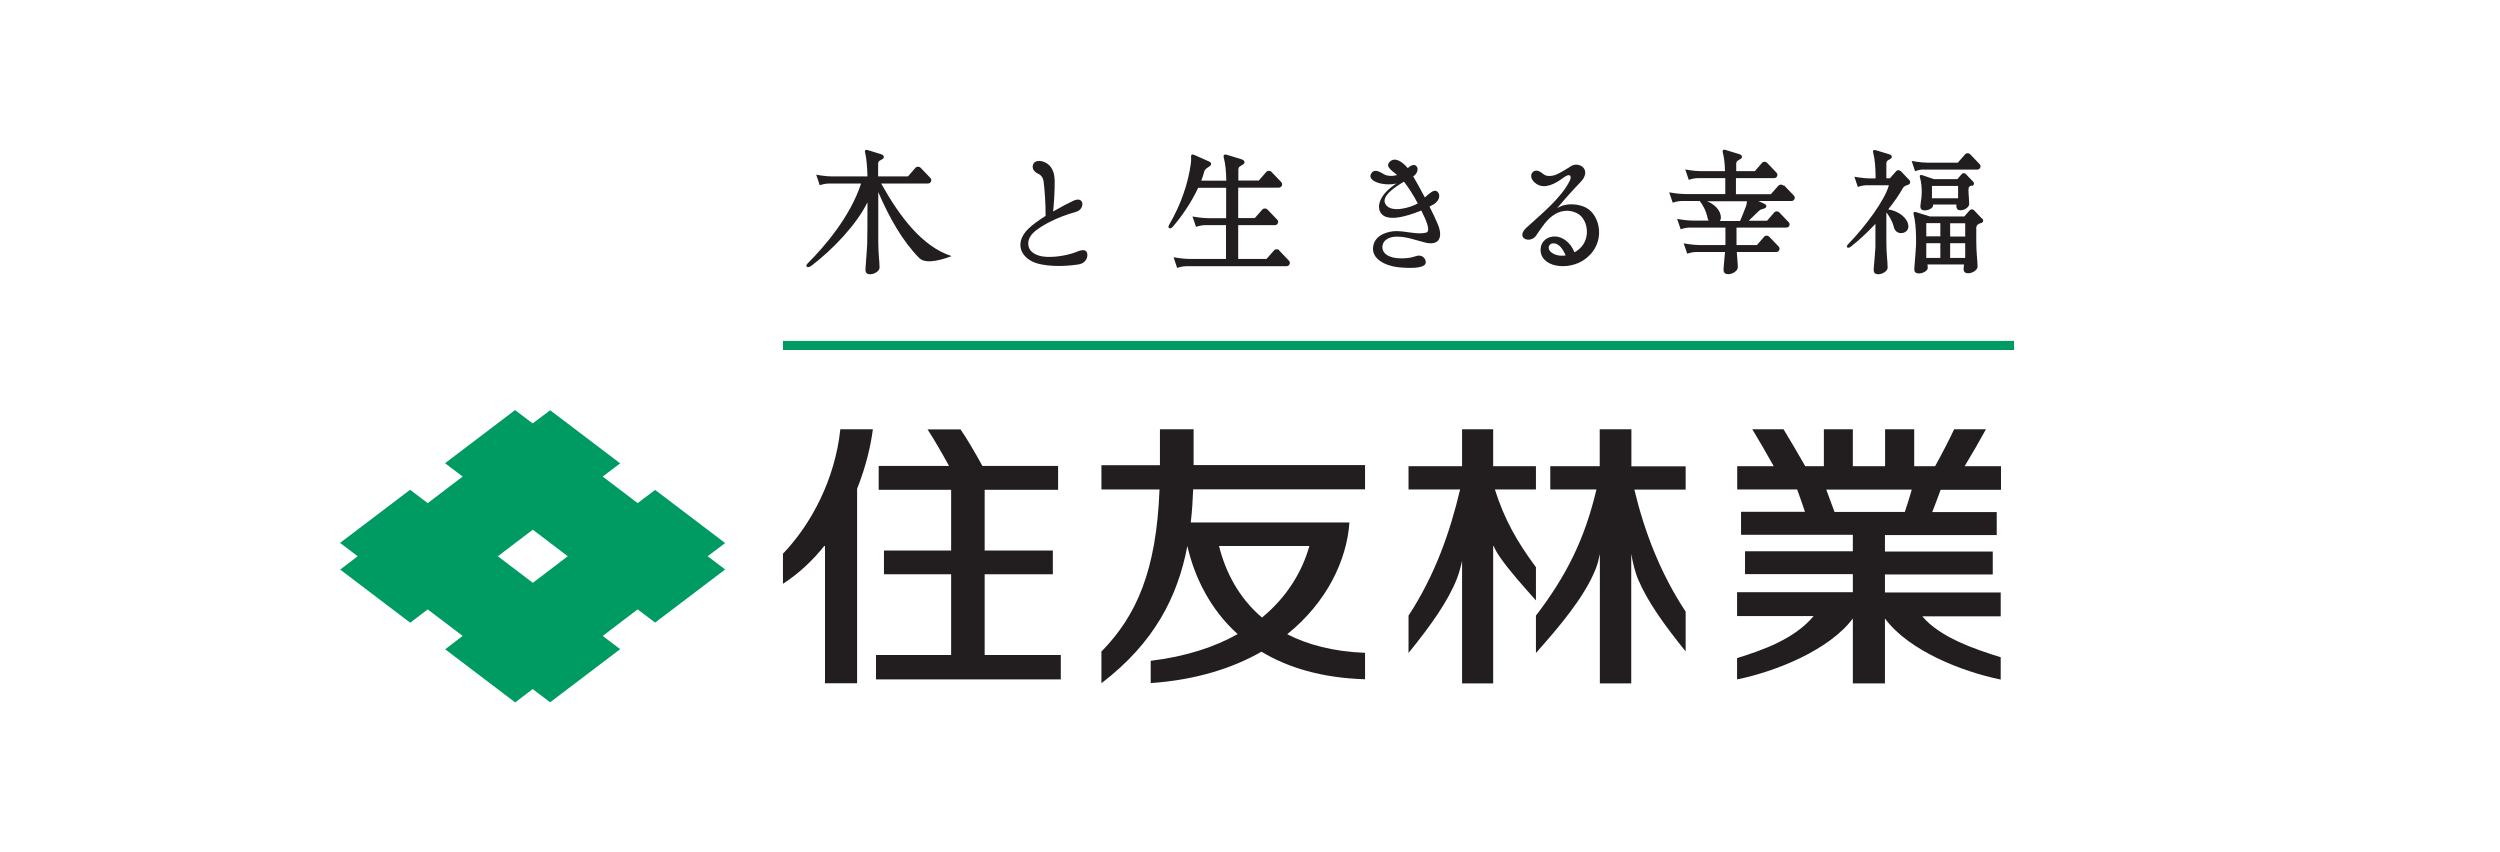 <?xml version="1.0" encoding="UTF-8"?>
<svg id="_レイヤー_2" data-name="レイヤー 2" xmlns="http://www.w3.org/2000/svg" width="176" height="60" xmlns:xlink="http://www.w3.org/1999/xlink" viewBox="0 0 176 60">
  <defs>
    <style>
      .cls-1 {
        fill: #009a63;
      }

      .cls-2 {
        fill: none;
      }

      .cls-3 {
        fill: #221e1f;
      }

      .cls-4 {
        clip-path: url(#clippath);
      }
    </style>
    <clipPath id="clippath">
      <rect class="cls-2" width="176" height="60"/>
    </clipPath>
  </defs>
  <g id="_レイヤー_2-2" data-name="レイヤー 2">
    <g class="cls-4">
      <g>
        <path class="cls-1" d="M37.51,41.03l-2.46-1.87,2.46-1.87,2.46,1.87-2.46,1.87M51.05,38.23l-4.93-3.74-1.23.93-2.46-1.87,1.23-.93-4.93-3.74-1.23.93-1.24-.94-4.93,3.74,1.24.94-2.46,1.87-1.24-.94-4.93,3.74,1.24.94-1.23.94,4.93,3.74,1.23-.94,2.46,1.87-1.23.94,4.93,3.74,1.23-.94,1.23.93,4.93-3.74-1.23-.93,2.46-1.87,1.23.93,4.93-3.74-1.23-.93,1.23-.93Z"/>
        <path class="cls-3" d="M84.04,30.22h-2.38v2.53h-4.12v1.71h4.09c-.22,5.71-1.61,8.88-4.09,11.41v2.23c3.73-2.85,5.37-6.09,6.05-9.66.51,2.22,1.62,4.47,3.54,6.2-1.6.9-3.62,1.58-6.12,1.88v1.57c3.16-.22,5.75-1.04,7.8-2.21,1.85,1.12,4.25,1.85,7.29,1.94v-1.86c-2.24-.09-4.04-.57-5.48-1.31,2.8-2.25,4.2-5.23,4.38-7.87h-11.17c.09-.76.14-1.54.17-2.33h12.1v-1.71h-12.07v-2.53M88.85,43.48c-1.65-1.4-2.58-3.23-3.03-5.04h6.36c-.49,1.75-1.54,3.56-3.34,5.04Z"/>
        <path class="cls-3" d="M114.83,30.22h-2.21v2.6h-3.48v1.64h3.25c-.82,3.46-2.08,6.03-4.26,8.88v2.63c1.65-1.86,3.4-3.91,4.2-5.9.14-.34.23-.72.3-1.07v9.11h2.21v-9.12c.11.64.28,1.34.51,1.86.66,1.53,1.8,3.13,3.32,5.01v-2.8c-1.79-2.71-2.91-5.66-3.61-8.59h3.61v-1.64h-3.82v-2.6"/>
        <path class="cls-3" d="M108.13,42.27v-2.34c-1.34-1.8-2.23-3.39-2.89-5.47h2.89v-1.64h-3.01v-2.6h-2.19v2.6h-3.77v1.64h3.63c-.69,2.94-1.75,6.01-3.63,8.88v2.63c1.6-1.98,2.78-3.64,3.41-5.24.15-.39.27-.83.36-1.25v8.63h2.19v-9.74c.12.28.28.58.49.87.64.93,1.64,2.04,2.52,3.03"/>
        <path class="cls-3" d="M140.87,34.46v-1.64h-2.56c.47-.77,1.14-1.93,1.5-2.6h-2.24c-.26.57-.89,1.8-1.34,2.6h-1.47v-2.6h-2.05v2.6h-2.27v-2.6h-2.04v2.6h-1.31c-.48-.85-1.22-2.09-1.53-2.6h-2.2c.38.62,1.06,1.79,1.51,2.6h-2.57v1.64h4.22c.17.46.4,1.12.55,1.57h-4.5v1.62h7.87v1.16h-7.59v1.61h7.59v1.27h-8.15v1.68h5.39c-1.34,1.61-3.58,2.4-5.39,2.96v1.5c2.68-.54,6.5-2.06,8.15-4.29v4.57h2.26v-4.57c1.66,2.26,5.43,3.75,8.15,4.3v-1.57c-1.84-.57-4.29-1.41-5.52-2.88h5.52v-1.68h-8.15v-1.27h7.59v-1.61h-7.59v-1.16h7.87v-1.62h-4.54c.18-.46.43-1.12.59-1.57h4.23M134.1,36.04h-4.95c-.17-.46-.41-1.11-.58-1.57h6.02c-.13.45-.33,1.11-.49,1.57Z"/>
        <path class="cls-3" d="M69.32,40.43h4.8v-1.67h-4.8v-4.28h5.17v-1.68h-5.33c-.48-.88-1.16-2.04-1.54-2.57h-2.32c.4.61,1.04,1.7,1.51,2.57h-4.95v1.68h5.1v4.28h-4.73v1.67h4.73v5.68h-5.29v1.72h13.01v-1.72h-5.36v-5.68"/>
        <path class="cls-3" d="M59.16,30.22c-.37,3.51-2.04,6.68-4.04,8.76v2.12c1.17-.76,2.15-1.7,2.96-2.73v9.73h2.26v-13.69c.61-1.53.96-3,1.11-4.19h-2.29"/>
        <path class="cls-3" d="M125.56,13.07c-.1-.1-.26-.1-.36,0l-.53.6h-2.46v-1.13h2.69c.2,0,.3-.23.17-.38l-.67-.7c-.1-.1-.26-.1-.35,0l-.51.59h-1.31v-.55l.03-.11c.04-.07.12-.1.19-.15.07-.04.16-.08.18-.16v-.06c-.01-.13-.18-.17-.32-.21l-.85-.26c-.09-.03-.22-.01-.18.17.1.38.15.81.16,1.33h-1.71c-.45,0-1.09-.12-1.09-.12l.25.73s.33-.12.62-.12h1.95c0,.13,0,.26,0,.39v.73h-2.85c-.46,0-1.1-.12-1.1-.12l.25.73s.33-.12.62-.12h1.28c.19.23.45.68.55,1.18.02.08.04.15.08.2h-1.13c-.45,0-1.09-.12-1.09-.12l.25.73s.33-.12.62-.12h2.53v.78c0,.15,0,.3,0,.45h-1.85c-.45,0-1.09-.12-1.09-.12l.25.73s.32-.12.62-.12h2.04c-.03.36-.07.76-.09,1.02-.01.17-.05.37.08.47.25.21.91-.06.91-.42,0-.29-.04-.62-.07-1.07h2.78c.2,0,.3-.23.17-.38l-.67-.7c-.1-.1-.26-.1-.35,0l-.51.59h-1.44c0-.09,0-.18,0-.28v-.95h3.51c.2,0,.3-.23.17-.37l-.67-.7c-.1-.1-.26-.1-.35,0l-.51.59h-1.29c.24-.23.46-.44.68-.66.19-.19.27-.13.45-.22.16-.08.14-.24-.02-.31l-.43-.2h2.33c.2,0,.31-.24.17-.38l-.69-.72M122.89,14.59c-.15.38-.22.58-.39.97h-1.42c.04-.07.07-.15.07-.25,0-.48-.43-.93-.97-1.14h2.81c-.02.15-.04.28-.1.42Z"/>
        <path class="cls-3" d="M90.07,17.62c-.1-.1-.27-.1-.37,0l-.54.61h-1.99v-2.38h2.58c.2,0,.31-.24.17-.38l-.69-.72c-.1-.1-.27-.1-.36,0l-.53.6h-1.17v-2.14h2.86c.2,0,.31-.24.17-.39l-.69-.72c-.1-.1-.27-.1-.36,0l-.53.61h-1.44v-.79l.03-.12c.04-.08.13-.11.2-.16.08-.05.17-.09.2-.17v-.07c-.02-.15-.2-.18-.34-.23l-.93-.28c-.1-.03-.24-.01-.19.19.12.46.17.99.18,1.64h-1.76c.08-.21.15-.41.2-.62.05-.2.21-.27.38-.39.16-.11.15-.26-.03-.34l-1.01-.45c-.2-.09-.26-.03-.26.1.01.21.01.32-.02.53-.19,1.34-.66,2.79-1.52,4.27-.08.14-.05.21,0,.24.06.04.16,0,.23-.07.66-.76,1.34-1.75,1.81-2.77h1.97v2.14h-1.27c-.46,0-1.1-.12-1.1-.12l.25.73s.33-.12.62-.12h1.49v2.38h-2.57c-.47,0-1.12-.12-1.12-.12l.25.75s.34-.12.64-.12h7.06c.21,0,.31-.24.17-.39l-.7-.73"/>
        <path class="cls-3" d="M75.84,17.72c-1.01.38-2.14.45-2.69.28-.57-.18-.74-.49-.76-.81-.03-.44.29-.77.53-.96.48-.37,1.42-.92,2.84-1.32.62-.17.61-1.14-.19-.78-.35.16-.88.44-1.43.76.06-.53.12-1.51.11-2.19-.02-.88-.45-1.18-.75-1.3-.3-.12-.69-.11-.78.21-.08.28.11.49.31.59.2.1.4.21.45.65.05.42.14,1.46.13,2.35-.48.3-.92.62-1.2.89-1.11,1.08-.46,2.16.63,2.46.83.23,1.95.21,2.86.07.61-.09.72-.59.62-.84-.09-.23-.36-.19-.67-.08"/>
        <path class="cls-3" d="M100.64,14.54c.07-.03.13-.07.19-.1.46-.23.54-.59.47-.78-.07-.2-.25-.33-.54-.13-.17.12-.3.23-.45.37-.29-.56-.6-1.1-.82-1.48.31-.21.38-.53.24-.71-.14-.18-.42-.08-.62.13h0c-.38-.46-.89-.79-1.24-.48-.38.33.03.59.49.96-.38.11-.72.06-.87-.02-.29-.16-.67-.43-.9-.16-.49.56.71,1,1.72.78-1.12.71-1.34,1.47-1.18,1.92.32.87,1.86.42,2.93-.02.31.63.71,1.47.33,1.56-.62.15-1.39-.11-2.09-.11-.43,0-1.46.18-1.62,1.03-.19.93.87,1.41,1.72,1.51.85.09,1.8.09,1.95-.24.09-.2-.08-.53-.38-.57-.3-.05-.42.19-1.32.19s-1.41-.37-1.32-.91c.07-.42.54-.63,1.03-.62.68,0,1.3.25,1.99.42.91.22,1.27-.31.88-1.27-.13-.32-.34-.77-.58-1.24M97.53,14.36c-.3-.54.63-1.17,1.31-1.57.31.39.7,1.01.97,1.53-.49.29-1.9.72-2.28.04Z"/>
        <path class="cls-3" d="M135.43,11.94h3.77c.2,0,.3-.23.17-.38l-.67-.7c-.1-.1-.26-.1-.35,0l-.52.59h-2.17c-.45,0-1.08-.12-1.08-.12l.24.72s.32-.12.61-.12"/>
        <path class="cls-3" d="M138.83,13.09c.13-.03.18-.19.09-.29l-.53-.55c-.08-.08-.2-.08-.28,0l-.31.36h-1.66c-.19-.06-.76-.26-.82-.28-.07-.02-.2-.03-.16.14.11.39.13.76.13,1.04s-.02.43-.08.85c-.02.14-.04.31.07.39.22.17.79-.03.81-.27v-.08h1.64c-.01.13-.01.26.08.34.22.19.82-.06.82-.38,0-.26-.05-.68-.05-1.03v-.02c0-.16.1-.22.24-.25M136.01,13.96v-.87h1.84v.87h-1.84Z"/>
        <path class="cls-3" d="M133.81,12.05c-.09-.09-.24-.09-.32,0l-.44.5h-.25v-1.07l.03-.11c.04-.07.11-.1.18-.14.07-.04.15-.08.17-.15v-.06c-.01-.13-.18-.16-.31-.2l-.83-.25c-.09-.03-.22-.01-.17.17.12.45.16.98.17,1.64,0,.06,0,.12,0,.18h-.41c-.45,0-1.08-.12-1.08-.12l.24.72s.32-.12.61-.12h1.58c-.29,1.05-1.64,2.88-2.86,4.14-.11.11-.12.19-.08.23.05.05.16.04.25-.04.55-.43,1.16-.99,1.74-1.61v1.13c0,.17,0,.33,0,.5-.02.41-.08,1.04-.11,1.39-.01.17-.05.36.08.46.24.2.89-.06.89-.41,0-.42-.09-.93-.09-1.78v-2.1c.19.24.43.62.53,1.05.15.63,1.04.48,1.02-.07-.02-.57-.68-1.08-1.42-1.19.4-.5.76-1.01,1.04-1.51.07-.13.22-.17.36-.22.14-.04.2-.22.09-.33l-.61-.64"/>
        <path class="cls-3" d="M139.54,15.4l-.57-.6c-.08-.09-.22-.08-.3,0l-.38.44h-2.42l-.99-.31c-.09-.03-.21-.01-.16.16.11.44.16.96.17,1.61,0,.05,0,.4,0,.53-.02.41-.08,1.15-.11,1.5-.01.16-.05.35.07.45.23.2.86-.05.86-.3,0-.13,0-.21-.02-.26h2.57v.09c-.02.17-.06.36.07.46.24.2.89-.06.89-.41,0-.42-.09-.93-.09-1.78v-.95c0-.17.15-.29.32-.32.15-.02.22-.2.11-.32M137.29,18.16v-1.04h1.06v1.04h-1.06ZM136.6,15.71v.93h-.99v-.93h.99ZM135.61,18.16v-1.04h.99v1.04h-.99ZM138.35,16.65h-1.06v-.93h1.06v.93Z"/>
        <path class="cls-3" d="M62.03,12.92h3.3c.2,0,.31-.24.17-.39l-.69-.72c-.1-.1-.27-.1-.36,0l-.53.61h-2.1c0-.34,0-.72,0-.92l.03-.11c.04-.07.12-.1.19-.14.07-.04.16-.08.18-.16v-.06c-.01-.13-.18-.17-.31-.21l-.84-.26c-.09-.03-.22-.01-.17.17.11.41.15,1.07.17,1.69h-2.5c-.46,0-1.11-.12-1.11-.12l.25.74s.33-.12.63-.12h2.28c-.75,2.3-2.54,4.41-3.76,5.62-.1.1-.11.2-.06.24.06.05.18.04.35-.09,1.49-1.14,3.16-2.89,3.92-4.45,0,1.22-.01,2.7-.02,2.98-.02.43-.09,1.19-.11,1.55-.01.17-.05.36.08.47.25.2.9-.06.9-.41,0-.43-.09-.93-.09-1.83,0-.27,0-2.2,0-3.48.77,1.81,1.74,3.5,2.89,4.65.49.49,1.75.06,2.27-.14-2.09-.67-3.69-2.84-4.95-5.1"/>
        <path class="cls-3" d="M111.68,14.63c-.56-.29-1.43-.38-2.06.03.56-.67,1.17-1.35,1.63-1.82.86-.88-.06-1.47-.6-1.17-.23.13-.67.43-1.04.6-.3.14-.68.16-.88.04-.15-.09-.48-.45-.78-.23-.27.19-.19.6.22.87.59.39,1.35-.03,1.88-.43.53-.4.61-.08.46.21-.63,1.25-2.03,2.36-3.06,3.31-.8.74.32,1.18.73.49.12-.19.33-.49.6-.84l-.03.04c1.05-1.32,2.11-.82,2.34-.68.73.42.98,1.93-.11,2.63l-.14.08c-.28-.72-.84-1.07-1.3-1.11-.58-.04-1.04.32-1.08.84-.1,1.34,1.97,1.62,3.13.75,1.54-1.14,1.05-3.11.08-3.61M109.17,17.73c-.25-.21-.16-.6.19-.6s.64.33.86.85c-.42.07-.8-.03-1.05-.25Z"/>
        <rect class="cls-1" x="55.12" y="24" width="86.67" height=".64"/>
        <rect class="cls-2" x="3.69" y="-5.19" width="158.37" height="70.39"/>
      </g>
    </g>
  </g>
</svg>